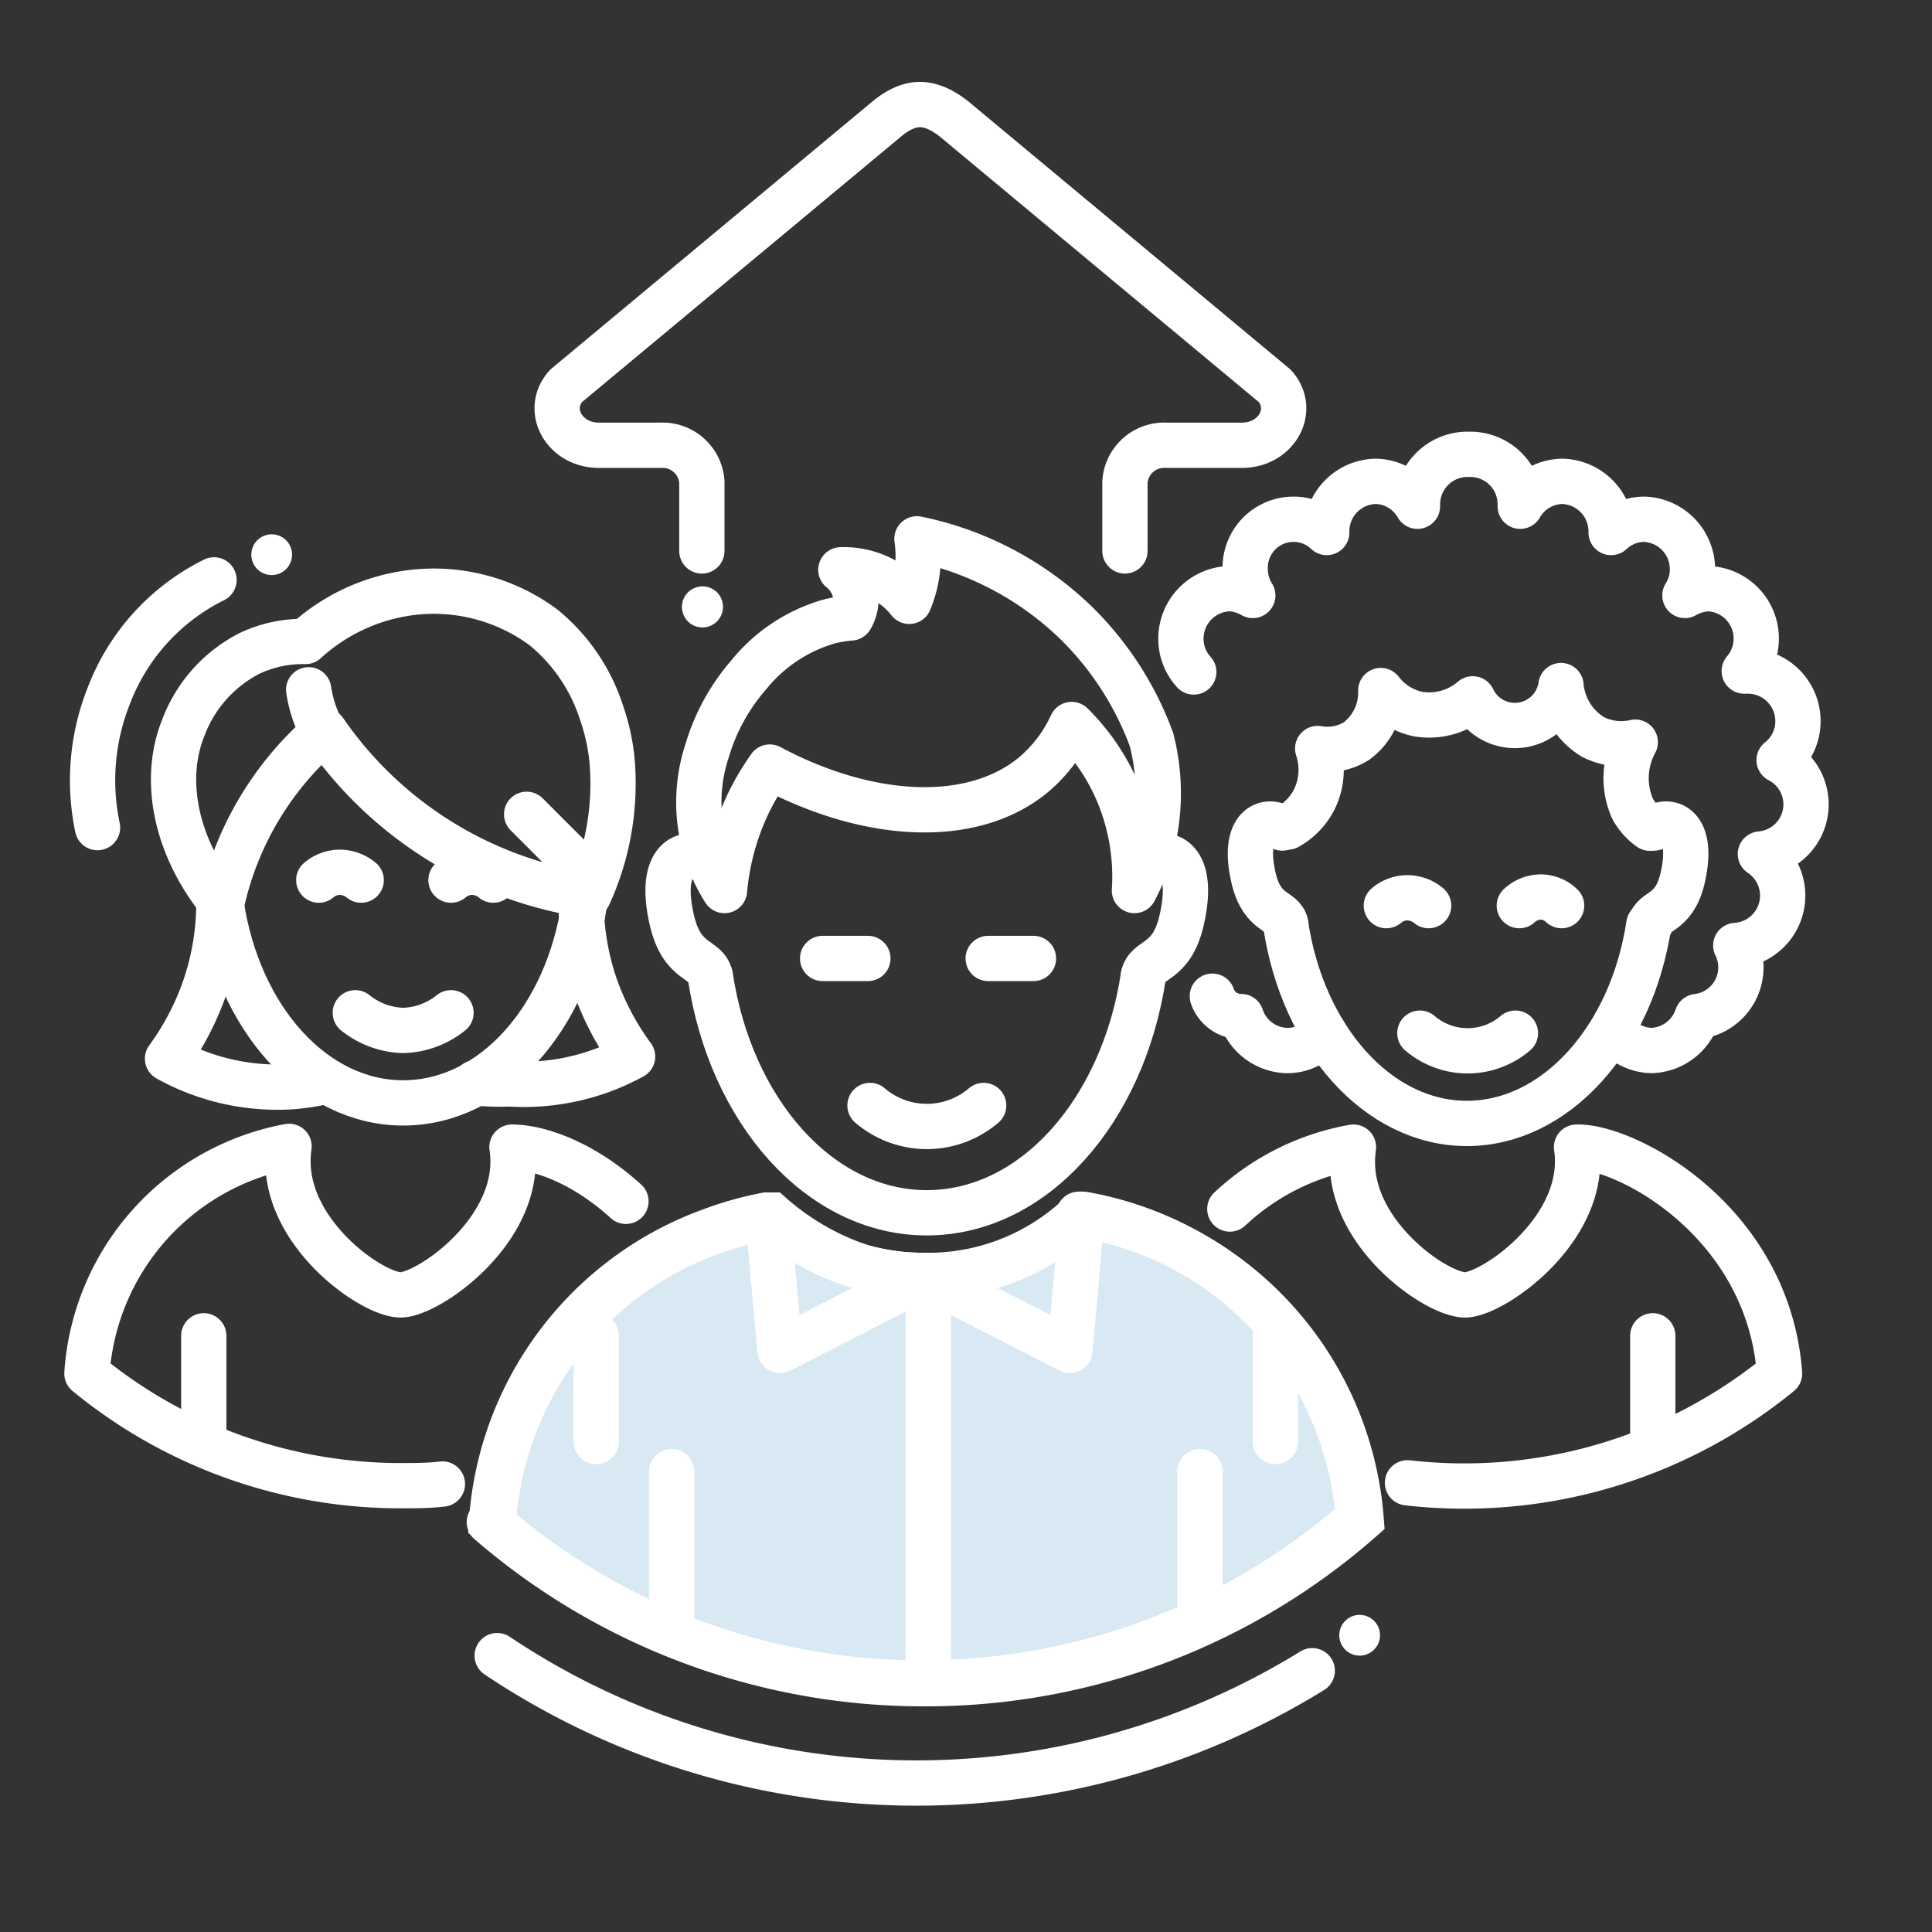 <svg xmlns="http://www.w3.org/2000/svg" width="128" height="128" viewBox="0 0 128 128"><rect x="0" y="0" width="128" height="128" fill="#333333" stroke="none"/><defs><style>.cls-1,.cls-4{fill:#D9E9F4;}.cls-1,.cls-2,.cls-4{stroke:#ffffff;stroke-width:3px;}.cls-1{stroke-miterlimit:10;}.cls-2{fill:none;}.cls-2,.cls-4{stroke-linecap:round;stroke-linejoin:round;}.cls-3{fill:#ffffff;}</style></defs><title>team</title><g id="text"><path class="cls-1" d="M62,84.81A17.3,17.3,0,0,1,51.1,80.5h0l-.31,0a21.68,21.68,0,0,0-3.6,1A22.12,22.12,0,0,0,32.56,100.9a43.76,43.76,0,0,0,28.68,10.65h.1a43.66,43.66,0,0,0,28.84-10.88A22.16,22.16,0,0,0,72,80.55h0l-.31,0"/><path class="cls-2" d="M38.5,59.5v.38s0,0,0,0a17.33,17.33,0,0,0,1,5.62A18,18,0,0,0,41.91,70a15,15,0,0,1-8.17,1.81,14.64,14.64,0,0,1-2.24-.07h0"/><path class="cls-2" d="M14.5,59.5V60s0,0,0,0a17.33,17.33,0,0,1-1,5.62,18,18,0,0,1-2.4,4.52A15,15,0,0,0,19.26,72a14.27,14.27,0,0,0,2.24-.34"/><path class="cls-2" d="M39.88,47.3A12.05,12.05,0,0,0,36,41.56a12.2,12.2,0,0,0-9.3-2.22,12.73,12.73,0,0,0-6.46,3.16,8.25,8.25,0,0,0-3.73.8,9.14,9.14,0,0,0-4.36,4.9c-1.46,3.61-.4,8.1,2.54,11.66a21,21,0,0,1,6.82-11.42A25.8,25.8,0,0,0,39,59.32a17.8,17.8,0,0,0,1.6-8.14A13.37,13.37,0,0,0,39.88,47.3Z"/><path class="cls-2" d="M14.66,59.9c1.13,7.52,6.09,13.17,12.05,13.17s10.92-5.65,12-13.17"/><path class="cls-2" d="M23.54,67.1a5.31,5.31,0,0,0,3.17,1.17,5.31,5.31,0,0,0,3.17-1.17"/><line class="cls-2" x1="13.5" y1="95.5" x2="13.5" y2="88.5"/><line class="cls-2" x1="39.5" y1="95.5" x2="39.5" y2="88.5"/><path class="cls-2" d="M41.47,79.59C38.52,76.91,35.58,76,33.92,76c.81,5.39-5.53,9.79-7.38,9.79s-7.46-3.9-7.46-8.84a6.16,6.16,0,0,1,.07-1A16.42,16.42,0,0,0,5.76,91a32.72,32.72,0,0,0,20.81,7.43c.92,0,1.83,0,2.74-.11"/><path class="cls-2" d="M20.45,45.7a9.08,9.08,0,0,0,.4,1.6,8.11,8.11,0,0,0,.94,1.81"/><path class="cls-2" d="M21.12,58.31a2.17,2.17,0,0,1,1.37-.52,2.26,2.26,0,0,1,1.44.52"/><path class="cls-2" d="M29.88,58.31a2.15,2.15,0,0,1,1.37-.52,2.2,2.2,0,0,1,1.43.52"/><circle class="cls-3" cx="18" cy="36.75" r="1.35"/><line class="cls-2" x1="38.99" y1="58.05" x2="34.89" y2="53.95"/><path class="cls-2" d="M14.18,38.42a14.21,14.21,0,0,0-7,7.75,15.16,15.16,0,0,0-.72,8.66"/><path class="cls-2" d="M85.18,61.25c1.13,7.52,6.1,13.18,12,13.18s10.93-5.66,12.06-13.18"/><path class="cls-2" d="M91.85,60a2.15,2.15,0,0,1,1.37-.52,2.2,2.2,0,0,1,1.43.52"/><path class="cls-2" d="M100.66,60a2.1,2.1,0,0,1,1.43-.57,2,2,0,0,1,1.37.57"/><path class="cls-2" d="M94.07,68.45a4.87,4.87,0,0,0,6.33,0"/><line class="cls-2" x1="84.5" y1="95.5" x2="84.5" y2="88.5"/><line class="cls-2" x1="109.5" y1="95.5" x2="109.5" y2="88.5"/><path class="cls-2" d="M93.25,98.24A33,33,0,0,0,117.9,91c-.76-10.17-10.26-15.11-13.45-15,.8,5.39-5.54,9.79-7.39,9.79S89.6,81.92,89.6,77a7.73,7.73,0,0,1,.07-1,16.07,16.07,0,0,0-8.19,4.1"/><path class="cls-2" d="M85.19,61.25c-.2-1-1.53-.63-2.12-3-.85-3.55.88-4.09,1.88-3.39"/><path class="cls-2" d="M109.33,61.25c.21-1,1.54-.63,2.13-3,.85-3.55-.88-4.09-1.88-3.39"/><path class="cls-2" d="M87.71,68.39a3,3,0,0,1-2.48,1.21,3.29,3.29,0,0,1-3-2.25A2,2,0,0,1,80.32,66"/><path class="cls-2" d="M107.15,68.6a3.28,3.28,0,0,0,2.29,1,3.31,3.31,0,0,0,3-2.25A3.28,3.28,0,0,0,115,62.64a3.31,3.31,0,0,0,1.63-6.06,3.3,3.3,0,0,0,1.24-6.22,3.28,3.28,0,0,0,1.25-2.58,3.32,3.32,0,0,0-3.24-3.32c-.11,0-.21,0-.32,0A3.31,3.31,0,0,0,113.2,39a3.49,3.49,0,0,0-1.57.45,3.19,3.19,0,0,0,.5-1.73,3.31,3.31,0,0,0-3.24-3.32,3.26,3.26,0,0,0-2.15.88s0,0,0-.07a3.32,3.32,0,0,0-3.24-3.32,3.27,3.27,0,0,0-2.78,1.65s0-.08,0-.13a3.31,3.31,0,0,0-3.24-3.31h-.33a3.32,3.32,0,0,0-3.24,3.31s0,.09,0,.13a3.26,3.26,0,0,0-2.77-1.65,3.31,3.31,0,0,0-3.24,3.32s0,0,0,.07a3.2,3.2,0,0,0-5.4,2.44,3.27,3.27,0,0,0,.5,1.73A3.41,3.41,0,0,0,81.48,39a3.31,3.31,0,0,0-3.24,3.32,3.24,3.24,0,0,0,.85,2.2"/><path class="cls-4" d="M51.06,80.62A15.14,15.14,0,0,0,61.2,84.5"/><path class="cls-2" d="M47.05,64.67c-.24-1.22-1.82-.75-2.52-3.63-1-4.22,1-4.86,2.24-4"/><path class="cls-2" d="M75.75,64.67c.24-1.22,1.83-.75,2.52-3.63,1-4.22-1-4.86-2.23-4"/><path class="cls-2" d="M47.06,64.67c1.34,8.94,7.25,15.68,14.34,15.68s13-6.74,14.35-15.68"/><line class="cls-2" x1="65.47" y1="63.5" x2="68.47" y2="63.5"/><line class="cls-2" x1="54.5" y1="63.5" x2="57.5" y2="63.5"/><path class="cls-2" d="M57.64,73.24a5.79,5.79,0,0,0,7.53,0"/><line class="cls-2" x1="44.5" y1="107.5" x2="44.5" y2="97.5"/><line class="cls-2" x1="79.5" y1="107.5" x2="79.5" y2="97.5"/><path class="cls-2" d="M51.06,80.62A15.14,15.14,0,0,0,61.2,84.5"/><path class="cls-2" d="M71.41,80.62A14.6,14.6,0,0,1,61.5,84.5v27"/><polyline class="cls-2" points="61.19 84.51 70.88 89.47 71.68 80.67"/><polyline class="cls-2" points="61.37 84.51 51.68 89.47 50.88 80.67"/><path class="cls-2" d="M71.39,41.36A21.3,21.3,0,0,0,60.75,35.7a7.92,7.92,0,0,1-.09,2.79,7.71,7.71,0,0,1-.42,1.35,5.37,5.37,0,0,0-1.66-1.41,5.58,5.58,0,0,0-2.87-.68,2.66,2.66,0,0,1,1,1.92,2.46,2.46,0,0,1-.34,1.27,8.47,8.47,0,0,0-1.49.25,10.62,10.62,0,0,0-5.29,3.54,13.46,13.46,0,0,0-2.74,5A10.9,10.9,0,0,0,48,59a16.83,16.83,0,0,1,1.16-4.83A16.5,16.5,0,0,1,51,50.82c6.64,3.54,13.54,3.84,17.54.45A9.6,9.6,0,0,0,71,48a14.14,14.14,0,0,1,3.12,4.64A14.33,14.33,0,0,1,75.16,59a13.62,13.62,0,0,0,1.07-2.66A14.33,14.33,0,0,0,76.29,49,21,21,0,0,0,71.39,41.36Z"/><path class="cls-2" d="M32.94,109.69a49.93,49.93,0,0,0,54,1"/><circle class="cls-3" cx="90.08" cy="108.34" r="1.35"/><path class="cls-2" d="M85.32,54.79a4.36,4.36,0,0,0,1.77-1.86,4.45,4.45,0,0,0,.21-3.34,3.61,3.61,0,0,0,2.58-.5,4,4,0,0,0,1.6-3.34,4.17,4.17,0,0,0,2.43,1.55,4.42,4.42,0,0,0,3.66-1,3.09,3.09,0,0,0,5.85-.88,4.41,4.41,0,0,0,2.13,3.41,4.11,4.11,0,0,0,2.79.34,5,5,0,0,0-.17,4.43,3.89,3.89,0,0,0,1.14,1.27"/><path class="cls-2" d="M46.5,36.5V31.93a2.61,2.61,0,0,0-2.75-2.43H39.68c-2.3,0-3.59-2.34-2.18-3.93L58.79,7.85c1.53-1.23,2.77-1.23,4.38,0L84.46,25.57c1.41,1.59.12,3.93-2.18,3.93h-5a2.61,2.61,0,0,0-2.75,2.43V36.5"/><path class="cls-3" d="M47.9,40.2a1.36,1.36,0,1,1-1.35-1.35A1.35,1.35,0,0,1,47.9,40.2Z"/><path class="cls-2" d="M32.69,100.83A21.94,21.94,0,0,1,50.75,80.68l.31-.06"/><path class="cls-2" d="M71.47,80.45a1.67,1.67,0,0,1,.31,0h0A22.13,22.13,0,0,1,90,100.61,43.69,43.69,0,0,1,61.2,111.5h-.1a43.72,43.72,0,0,1-28.68-10.66"/></g></svg>